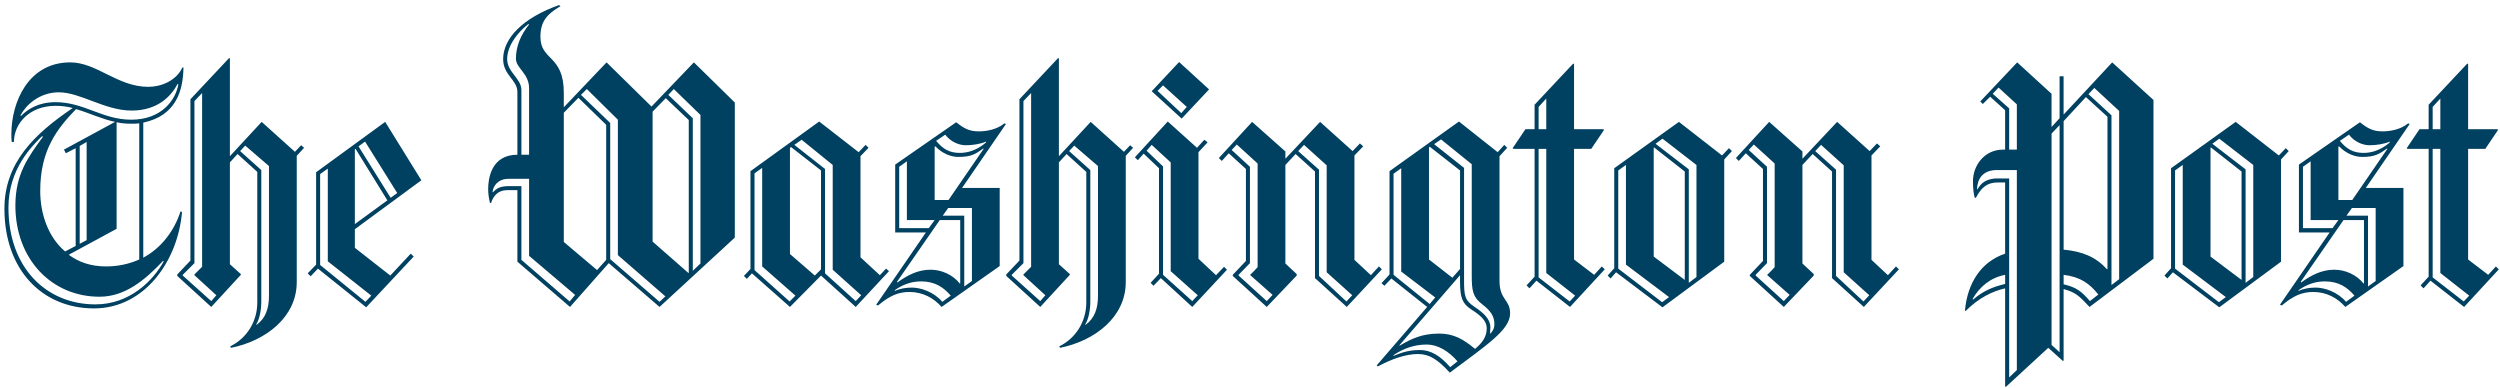 <svg width="309" height="48" viewBox="0 0 309 48" fill="none" xmlns="http://www.w3.org/2000/svg">
<path d="M17.709 15.155V31.848C19.967 30.63 21.548 28.509 22.316 26.118L22.497 26.208C21.999 32.164 17.935 38.118 11.612 38.118C5.244 38.118 0.547 33.382 0.547 25.802C0.547 20.118 4.25 16.553 8.993 13.35C8.3 13.168 7.586 13.077 6.87 13.079C3.618 13.079 1.721 15.29 1.721 17.546H1.45C1.404 17.23 1.404 16.914 1.404 16.598C1.404 12.583 3.527 7.71 8.676 7.71C11.973 7.71 14.503 10.733 18.341 10.733C19.877 10.733 21.774 10.011 22.541 8.342H22.677C22.632 11.275 21.729 14.298 17.709 15.155ZM20.148 32.254C17.89 34.644 15.451 36.675 12.29 36.675C6.419 36.675 1.902 32.073 1.902 25.396C1.902 21.471 3.528 19.351 5.335 16.869H5.154C4.025 17.997 1.044 20.839 1.044 25.666C1.044 33.066 5.696 37.622 11.793 37.622C16.038 37.622 18.929 34.69 20.239 32.299L20.148 32.254ZM21.954 10.373C21.186 11.816 19.561 13.666 16.264 13.666C12.967 13.666 9.941 11.41 7.276 11.41C4.837 11.41 3.166 13.034 2.534 14.252L2.579 14.343C3.437 13.486 4.747 12.628 6.87 12.628C10.392 12.628 12.651 14.794 16.218 14.794C20.012 14.794 21.728 12.312 22.045 10.418L21.954 10.373ZM9.398 13.486C7.095 15.877 4.972 18.494 4.972 23.592C4.972 26.388 5.921 29.276 8.044 31.08L9.353 30.403V18.313L8.134 18.944L7.908 18.493L14.231 15.064C12.515 14.704 10.979 13.937 9.398 13.486ZM17.212 15.245C16.896 15.29 16.58 15.29 16.218 15.29C15.586 15.29 14.999 15.245 14.412 15.109V28.282L8.495 31.487C9.715 32.389 11.205 32.93 13.102 32.93C14.637 32.93 15.992 32.614 17.212 32.073L17.212 15.245ZM10.709 17.546L9.85 18.042V30.134L10.709 29.682V17.546ZM36.678 19.26V34.87C36.678 39.201 32.839 42.134 28.548 42.991L28.458 42.81C30.581 41.772 31.801 39.652 31.801 37.396V21.245L29.362 19.035L28.414 20.072V32.66L29.768 33.878V33.968L26.11 37.938L21.911 34.104V33.923L23.536 32.208V12.268L28.323 7.17L28.414 7.215V19.306L32.343 15.065L36.453 18.765L37.22 17.952L37.582 18.269L36.678 19.26ZM24.032 34.013V33.923L24.981 32.975V11.5L24.032 12.494V32.524L22.587 33.968V34.058L26.109 37.216L26.741 36.494L24.032 34.013ZM33.245 20.523L30.31 17.997L29.678 18.674L32.297 21.02V37.262C32.297 38.344 32.072 39.472 31.665 40.104L31.71 40.149C32.84 39.336 33.246 38.118 33.246 36.54V20.523H33.245ZM43.859 28.328V30.629L48.24 34.058L50.769 31.351L51.131 31.712L45.26 37.982L39.298 33.2L38.395 34.148L38.033 33.787L39.072 32.704V21.29L47.608 15.064L52.08 22.283L43.859 28.328ZM40.517 32.299V20.839L39.568 21.516V32.75L45.169 37.307L45.892 36.54L40.517 32.299ZM43.95 18.403L43.859 18.448V27.697L47.879 24.764L43.95 18.403ZM45.124 17.501L44.311 18.087L48.286 24.448L49.099 23.862L45.124 17.501ZM81.519 37.938L75.241 32.524L70.454 37.938L63.95 32.343V23.501H62.685C61.556 23.501 60.969 24.223 60.698 25.08H60.562C60.418 24.52 60.342 23.944 60.337 23.366C60.337 22.192 60.653 19.125 63.95 19.125V11.365C63.95 9.876 62.189 9.29 62.189 7.304C62.189 4.734 64.627 2.207 69.099 0.627L69.28 0.762C67.654 1.71 66.796 2.612 66.796 4.552C66.796 7.53 69.686 6.763 69.686 11.455V13.26L74.971 7.71L80.526 13.169L85.765 7.71L90.823 12.673V29.366L81.519 37.938ZM65.395 31.622V22.103H62.866C61.556 22.103 60.969 22.96 60.879 23.727L60.923 23.772C61.375 23.276 61.827 23.006 62.865 23.006H64.446V32.119L70.408 37.262L71.085 36.45L65.395 31.622ZM65.395 10.914C65.395 9.064 63.77 8.432 63.77 7.26C63.77 5.635 64.402 4.282 65.395 3.019L65.305 2.974C63.951 4.012 62.686 5.682 62.686 7.305C62.686 8.93 64.447 9.696 64.447 11.14V19.126H65.395V10.914ZM74.925 15.426L71.493 12.087L69.686 13.936V29.907L73.796 33.381L74.925 32.118V15.426ZM76.37 31.532V14.794L72.531 11.004L71.808 11.726L75.422 15.2V32.028L81.519 37.306L82.242 36.629L76.37 31.532ZM85.132 14.839L82.287 12.132L80.661 13.801V29.862L85.087 33.742L85.132 33.697V14.839ZM86.577 14.208L83.28 11.004L82.603 11.726L85.629 14.614V33.472L86.577 32.569V14.208ZM105.768 37.938L101.477 34.058L97.638 37.938L92.941 33.787L92.308 34.464L91.948 34.103L92.76 33.246V21.156L101.252 15.02L106.129 18.81L106.988 17.907L107.349 18.268L106.356 19.306V31.803L108.749 34.013L109.517 33.201L109.878 33.517L105.768 37.938ZM94.206 32.93V20.749L93.257 21.426V33.382L97.594 37.262L98.316 36.54L94.206 32.93ZM101.477 21.065L97.774 18.178L97.638 18.268V31.396L100.71 34.058L101.477 33.291V21.065ZM102.923 33.336V20.388L99.084 17.275L98.181 17.906L101.974 20.884V33.787L105.768 37.216L106.446 36.494L102.923 33.336ZM118.911 23.23H123.562V32.885L116.381 37.938C115.433 36.855 114.077 36.088 112.407 36.088C111.052 36.088 109.968 36.54 108.523 37.758L108.297 37.667L114.44 28.734H110.646V20.343L118.188 15.11C119.091 15.832 119.769 16.237 120.943 16.237C121.847 16.237 123.156 16.056 124.15 15.245L124.331 15.335L118.911 23.23ZM113.852 34.78C112.542 34.78 111.504 35.231 110.6 35.862V35.953C111.323 35.637 112.046 35.547 112.723 35.547C113.762 35.547 115.388 36.044 116.472 37.307L117.511 36.54C116.652 35.547 115.614 34.78 113.852 34.78ZM118.684 27.2H116.155L110.871 34.826L110.916 34.916C112.225 33.968 113.49 33.337 115.026 33.337C116.38 33.337 117.781 33.968 118.639 35.051L118.684 35.006V27.2ZM112.091 27.2V19.938L111.142 20.614V28.194H114.8L115.523 27.201L112.091 27.2ZM121.53 18.358C120.582 19.035 120.04 19.396 118.459 19.396C117.555 19.396 116.471 18.99 115.614 18.087L115.524 18.132V24.719H117.239L121.575 18.402L121.53 18.358ZM119.362 17.952C118.549 17.952 117.511 17.546 116.833 16.644L115.704 17.41C116.562 18.448 117.375 18.899 118.639 18.899C119.452 18.899 120.626 18.673 121.846 17.635L121.89 17.5C121.124 17.817 120.175 17.952 119.362 17.952ZM120.13 25.712H117.194L116.517 26.66H119.182V35.412L120.13 34.735V25.712ZM139.144 19.26V34.87C139.144 39.201 135.305 42.134 131.014 42.991L130.924 42.81C133.047 41.772 134.266 39.652 134.266 37.396V21.245L131.828 19.035L130.879 20.072V32.66L132.234 33.878V33.968L128.576 37.938L124.376 34.104V33.923L126.002 32.208V12.268L130.789 7.17L130.879 7.215V19.306L134.809 15.065L138.919 18.765L139.686 17.952L140.048 18.269L139.144 19.26ZM126.498 34.013V33.923L127.446 32.975V11.5L126.498 12.493V32.524L125.053 33.968V34.058L128.575 37.216L129.207 36.494L126.498 34.013ZM135.711 20.523L132.776 17.997L132.143 18.674L134.763 21.02V37.262C134.763 38.344 134.537 39.472 134.131 40.104L134.176 40.149C135.306 39.336 135.712 38.118 135.712 36.54L135.711 20.523ZM147.364 37.938L143.48 34.374L142.576 35.321L142.214 34.96L143.253 33.832V20.794L141.357 18.99L140.634 19.802L140.272 19.441L144.337 15.02L147.95 18.268L148.854 17.276L149.26 17.592L148.131 18.81V31.984L150.299 34.014L151.293 32.976L151.654 33.337L147.364 37.938ZM144.699 33.517V20.072L142.351 17.907L141.718 18.629L143.751 20.569V33.968L147.364 37.216L148.041 36.494L144.699 33.517ZM146.054 14.659L142.351 11.276L145.738 7.666L149.441 11.05L146.054 14.659ZM143.751 10.553L143.073 11.23L146.008 13.982L146.686 13.215L143.751 10.553ZM166.461 37.938L162.532 34.374V21.2L160.138 19.035L158.873 20.388V32.569L160.273 33.877V34.058L156.57 37.938L152.369 34.103V33.968L153.996 32.254V20.884L151.873 18.944L151.015 19.892L150.653 19.531L154.763 15.064L158.873 18.719V19.621L163.164 15.064L167.183 18.674L168.086 17.726L168.493 18.087L167.409 19.215V32.118L169.441 34.012L170.435 32.93L170.796 33.29L166.461 37.938ZM154.538 34.013V33.923C154.538 34.013 155.441 33.02 155.441 33.02V20.207L152.867 17.861L152.234 18.538L154.492 20.613V32.523L153.092 33.967V34.057L156.57 37.215L157.292 36.448L154.538 34.013ZM163.977 33.652V20.434L161.177 17.907L160.454 18.674L163.028 20.974V34.103L166.415 37.261L167.138 36.494L163.977 33.652ZM179.197 46.058C177.707 44.434 176.668 43.758 175.268 43.758C173.778 43.758 172.061 44.344 170.3 45.292L170.165 45.157L176.397 37.938L171.971 34.42L171.113 35.322L170.752 35.006L171.745 33.924V21.156L180.326 15.02L185.113 18.81L185.927 17.907L186.288 18.268L185.34 19.306V34.736C185.34 37.082 186.649 36.992 186.649 38.75C186.649 40.78 183.713 42.675 179.197 46.058ZM173.19 33.562V20.794L172.242 21.472V33.968L176.713 37.578L177.391 36.765L173.19 33.562ZM176.352 42.585C174.862 42.585 173.506 43.036 172.242 43.893V43.984C173.055 43.668 173.958 43.262 175.494 43.262C176.894 43.262 178.068 44.028 179.242 45.382L180.146 44.66C179.016 43.352 177.661 42.585 176.352 42.585ZM181.862 38.254C180.733 37.532 180.462 36.765 180.462 34.825V34.012L172.964 42.674L173.01 42.719C174.454 41.862 175.765 41.231 177.888 41.231C179.694 41.231 180.913 41.952 182.314 43.126C183.172 42.404 183.759 41.682 183.759 40.554C183.759 39.652 182.99 38.976 181.862 38.254ZM180.462 21.065L176.713 18.133L176.622 18.223V32.073L179.513 34.329L180.462 33.246V21.065ZM183.217 37.622C182.042 36.72 181.907 35.953 181.907 34.013V20.298L178.112 17.23L177.255 17.817L180.958 20.749V34.644C180.958 36.584 181.049 37.126 182.268 37.938C183.352 38.66 184.21 39.426 184.21 40.464C184.21 40.734 184.165 41.186 184.165 41.186L184.21 41.231C184.436 41.005 184.707 40.644 184.707 40.058C184.708 39.066 184.21 38.389 183.217 37.622ZM194.056 37.938L189.901 34.69L189.043 35.637L188.682 35.276L189.675 34.193V18.403H187.055L186.965 18.313L188.546 15.966H189.674V12.944L194.462 7.846L194.552 7.937V15.967H198.165L198.256 16.058L196.675 18.404H194.552V32.074L197.037 33.969L197.985 32.931L198.346 33.292L194.056 37.938ZM191.12 12.177L190.172 13.215V15.967H191.12V12.177ZM191.12 33.742V18.403H190.172V34.284L194.011 37.262L194.688 36.54L191.12 33.742ZM213.115 19.712V32.344L205.482 37.983L199.746 33.652L199.068 34.419L198.707 34.058L199.52 33.156V20.794L207.515 15.064L212.844 19.216L213.701 18.313L214.063 18.674L213.115 19.712ZM200.966 32.705V20.388L200.017 21.065V33.201L205.437 37.352L206.295 36.72L200.966 32.705ZM208.238 21.2L204.443 18.222L204.399 18.268V31.712L208.238 34.599V21.2ZM209.683 20.388L205.483 17.14L204.625 17.771L208.735 20.929V34.96L209.683 34.239V20.388ZM230.368 37.938L226.439 34.374V21.2L224.045 19.035L222.78 20.388V32.569L224.18 33.877V34.058L220.477 37.938L216.276 34.103V33.968L217.903 32.254V20.884L215.78 18.944L214.921 19.892L214.56 19.531L218.67 15.064L222.78 18.719V19.621L227.071 15.064L231.09 18.674L231.993 17.726L232.4 18.087L231.316 19.215V32.118L233.348 34.012L234.342 32.93L234.703 33.29L230.368 37.938ZM218.444 34.013V33.923C218.444 34.013 219.348 33.02 219.348 33.02V20.207L216.773 17.861L216.141 18.538L218.4 20.613V32.523L217 33.967V34.057L220.477 37.215L221.2 36.448L218.444 34.013ZM227.883 33.652V20.434L225.084 17.907L224.361 18.674L226.935 20.974V34.103L230.322 37.261L231.045 36.494L227.883 33.652ZM258.269 37.938C257.004 36.584 256.553 36.133 255.062 35.727V44.57L254.971 44.614L253.165 42.99L247.926 47.817L247.835 47.772V35.637C246.255 35.998 244.583 36.81 242.957 38.434L242.867 38.389C243.183 34.915 244.899 32.344 247.834 31.351V22.554H246.886C245.577 22.554 244.854 23.23 244.222 24.448H244.086C243.951 24.043 243.86 23.41 243.86 22.374C243.86 20.478 245.26 18.494 247.564 18.494H247.834V13.621L245.983 11.952L245.079 12.854L244.763 12.538L249.325 7.711L253.57 11.591V15.696L254.564 14.614V9.425H255.06V14.162L261.067 7.71L266.17 12.358V31.983L258.269 37.938ZM247.836 33.968C245.985 34.328 244.676 35.456 243.817 36.945L243.862 37.036C245.127 35.953 246.301 35.457 247.836 35.096V33.968ZM249.282 21.02H246.798C245.081 21.02 244.404 22.103 244.359 23.366L244.404 23.411C244.946 22.508 245.488 22.193 246.572 22.058H248.333V46.646L249.282 45.743V21.02ZM249.282 12.899L247.023 10.824L246.301 11.591L248.333 13.395V18.493H249.282V12.899ZM254.566 15.47L253.572 16.508V42.63L254.566 43.533V15.47ZM260.483 14.433L257.818 11.997L255.063 14.975V30.855C257.411 31.081 259.037 31.758 260.437 33.291L260.483 33.246V14.433ZM255.063 33.968V35.141C256.598 35.502 257.23 35.953 258.314 37.216L259.353 36.404C258.269 35.05 257.185 34.239 255.063 33.968ZM261.927 13.712L258.856 10.869L258.133 11.636L260.979 14.252V35.231L261.927 34.509V13.712ZM281.935 19.712V32.344L274.302 37.983L268.566 33.652L267.888 34.419L267.527 34.058L268.34 33.156V20.794L276.334 15.064L281.663 19.216L282.521 18.313L282.883 18.674L281.935 19.712ZM269.786 32.705V20.388L268.837 21.065V33.201L274.257 37.352L275.115 36.72L269.786 32.705ZM277.057 21.2L273.264 18.222L273.218 18.268V31.712L277.057 34.599V21.2ZM278.503 20.388L274.302 17.14L273.445 17.771L277.554 20.929V34.96L278.503 34.239V20.388ZM292.412 23.23H297.065V32.885L289.884 37.938C288.935 36.855 287.581 36.088 285.909 36.088C284.555 36.088 283.471 36.54 282.025 37.758L281.8 37.667L287.942 28.734H284.147V20.343L291.69 15.11C292.594 15.832 293.271 16.237 294.445 16.237C295.349 16.237 296.658 16.056 297.652 15.245L297.833 15.335L292.412 23.23ZM287.354 34.78C286.045 34.78 285.006 35.231 284.103 35.862V35.953C284.826 35.637 285.548 35.547 286.226 35.547C287.265 35.547 288.89 36.044 289.974 37.307L291.013 36.54C290.155 35.547 289.116 34.78 287.354 34.78ZM292.187 27.2H289.658L284.374 34.826L284.419 34.916C285.729 33.968 286.993 33.337 288.529 33.337C289.884 33.337 291.284 33.968 292.142 35.051L292.187 35.006L292.187 27.2ZM285.594 27.2V19.938L284.645 20.614V28.194H288.303L289.025 27.201L285.594 27.2ZM295.033 18.358C294.083 19.035 293.542 19.396 291.961 19.396C291.057 19.396 289.973 18.99 289.115 18.087L289.025 18.132V24.719H290.741L295.077 18.402L295.033 18.358ZM292.864 17.952C292.051 17.952 291.013 17.546 290.335 16.644L289.206 17.41C290.065 18.448 290.877 18.899 292.142 18.899C292.955 18.899 294.13 18.673 295.349 17.635L295.394 17.5C294.626 17.817 293.678 17.952 292.864 17.952ZM293.632 25.712H290.697L290.02 26.66H292.684V35.412L293.632 34.735V25.712ZM304.562 37.938L300.407 34.69L299.549 35.637L299.188 35.276L300.181 34.193V18.403H297.561L297.471 18.313L299.052 15.966H300.18V12.944L304.968 7.846L305.059 7.937V15.967H308.671L308.762 16.058L307.181 18.404H305.059V32.074L307.543 33.969L308.491 32.931L308.852 33.292L304.562 37.938ZM301.626 12.177L300.678 13.215V15.967H301.626V12.177ZM301.626 33.742V18.403H300.678V34.284L304.517 37.262L305.194 36.54L301.626 33.742Z" fill="#004060"/>
</svg>
